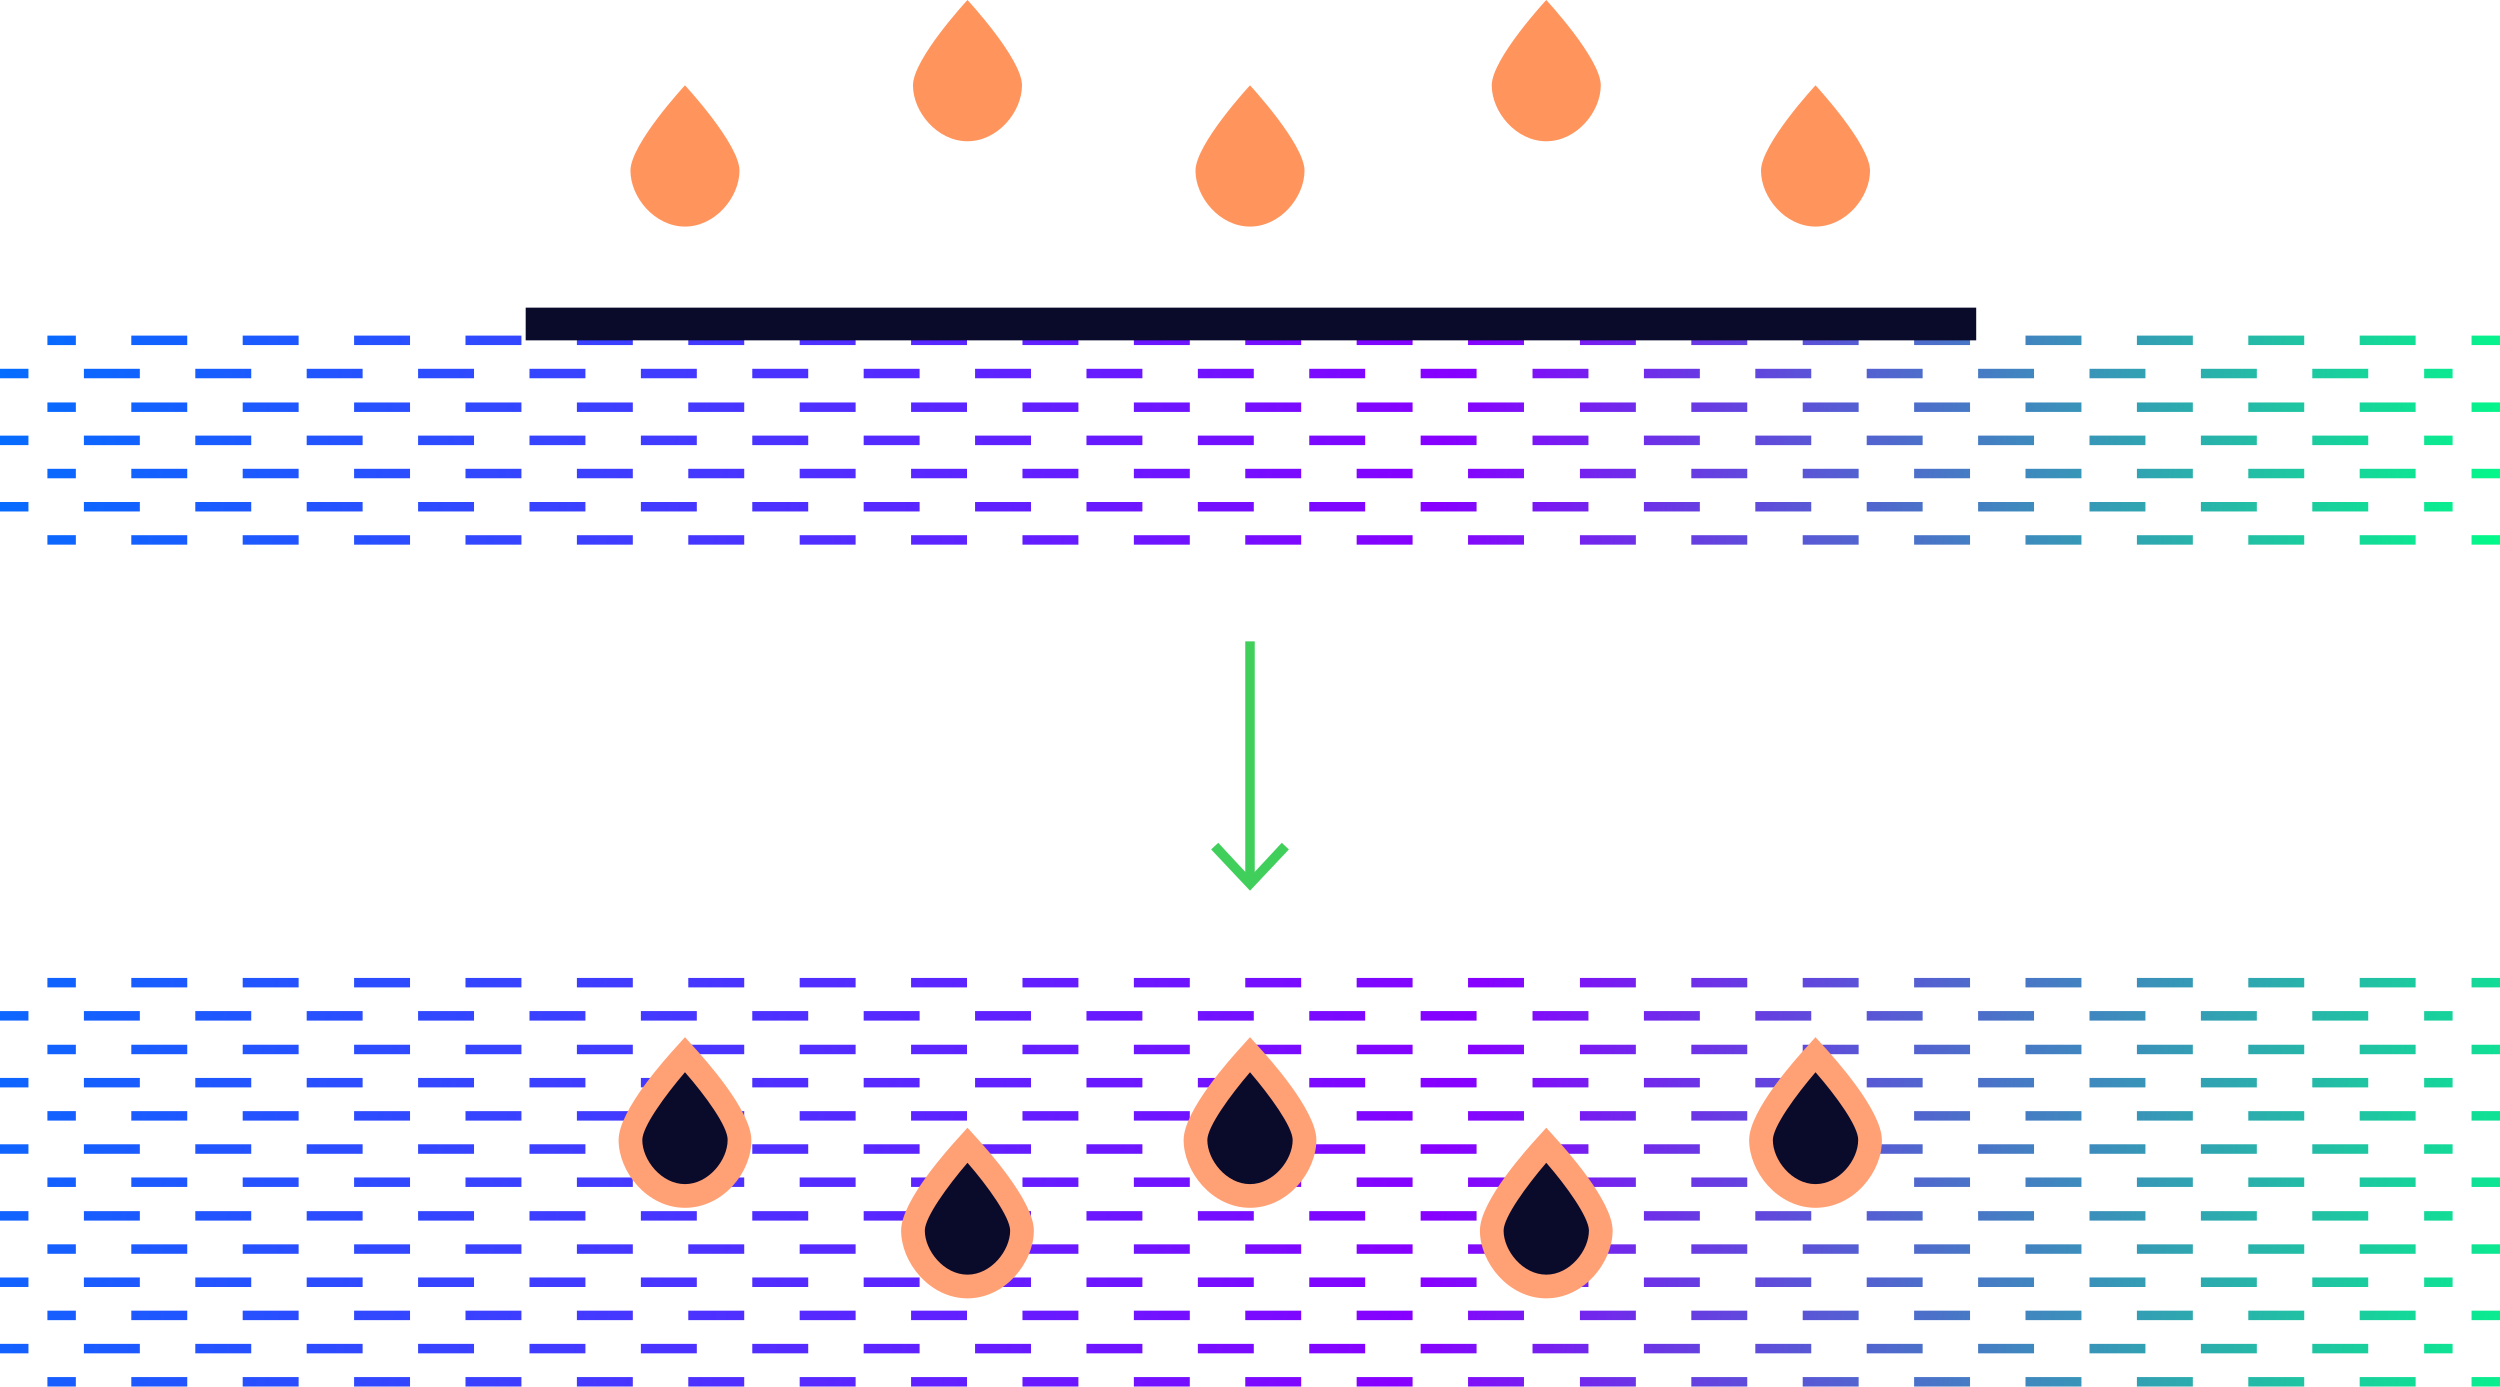 <?xml version="1.0" encoding="UTF-8"?> <!-- Generator: Adobe Illustrator 27.0.0, SVG Export Plug-In . SVG Version: 6.00 Build 0) --> <svg xmlns="http://www.w3.org/2000/svg" xmlns:xlink="http://www.w3.org/1999/xlink" id="Layer_2_00000049218672148228347650000010560302876541405863_" x="0px" y="0px" viewBox="0 0 527.4 292.5" style="enable-background:new 0 0 527.4 292.5;" xml:space="preserve"> <style type="text/css"> .st0{fill:url(#SVGID_1_);} .st1{fill:url(#SVGID_00000066508702418113434660000018355103803082415001_);} .st2{fill:url(#SVGID_00000000188889216332389980000015076337614227101353_);} .st3{fill:url(#SVGID_00000147928967253166422950000013603154836887198097_);} .st4{fill:url(#SVGID_00000133493723780262234990000013550125163745677751_);} .st5{fill:url(#SVGID_00000126291795881459669380000002124533205508742551_);} .st6{fill:url(#SVGID_00000062898405020832719920000005139234395072152991_);} .st7{fill:url(#SVGID_00000173130780390516690950000008963726358156744888_);} .st8{fill:url(#SVGID_00000081643975989811415640000002782507265155688102_);} .st9{fill:url(#SVGID_00000039091372147408952770000001528617945657916315_);} .st10{fill:url(#SVGID_00000169529183973408775820000004840701606006182542_);} .st11{fill:url(#SVGID_00000065756094337467897270000018066100848446190993_);} .st12{fill:url(#SVGID_00000019663232388603416870000006699542496215289773_);} .st13{fill:url(#SVGID_00000019640826588517769970000010627923542011767719_);} .st14{fill:url(#SVGID_00000080922504239257417670000007373643446327787194_);} .st15{fill:url(#SVGID_00000053529256031531916160000011916047847090050953_);} .st16{fill:url(#SVGID_00000006666941086967992250000011286070789536632997_);} .st17{fill:url(#SVGID_00000173154877096360833070000002184272653983498112_);} .st18{fill:url(#SVGID_00000083074741106005955610000014095787898729719172_);} .st19{fill:url(#SVGID_00000105403951520550064330000004541569313674613921_);} .st20{fill:url(#SVGID_00000115494885876367280210000015613227958491297720_);} .st21{fill:url(#SVGID_00000018926531325105978420000004465095485949331374_);} .st22{fill:url(#SVGID_00000047043455415030438230000015366213637492007868_);} .st23{fill:url(#SVGID_00000059268155840440785900000014622205551113684152_);} .st24{fill:url(#SVGID_00000004530890532101469960000007608656397225129873_);} .st25{fill:url(#SVGID_00000127007760374207445350000010358261198493279418_);} .st26{fill:url(#SVGID_00000025430354947549877460000007204011431028666547_);} .st27{fill:url(#SVGID_00000011734540595939976800000017213121284016194751_);} .st28{fill:url(#SVGID_00000172423281648193621760000014262075458660276632_);} .st29{fill:url(#SVGID_00000157278012853816323100000014381291448321073043_);} .st30{fill:url(#SVGID_00000038388391793645830600000008429449308017922490_);} .st31{fill:url(#SVGID_00000123414688675292679630000012846505858525408660_);} .st32{fill:url(#SVGID_00000007422769064411513520000005938883282765102771_);} .st33{fill:url(#SVGID_00000096038656569596725400000013912859628111261600_);} .st34{fill:url(#SVGID_00000006709488629227055850000017908157845943386277_);} .st35{fill:url(#SVGID_00000122716064936457595780000014989228775491873967_);} .st36{fill:url(#SVGID_00000153703842933830566700000002567634376043349425_);} .st37{fill:url(#SVGID_00000159470015030174108240000005700211452251012005_);} .st38{fill:url(#SVGID_00000155112124779540482490000001508140536962835857_);} .st39{fill:url(#SVGID_00000005262977433445368440000005685097590586505117_);} .st40{fill:url(#SVGID_00000181065680078348776380000017143144114219463324_);} .st41{fill:url(#SVGID_00000176734187553908542460000009713667940018120638_);} .st42{fill:url(#SVGID_00000165953512765133340180000012216964443501238145_);} .st43{fill:url(#SVGID_00000079478220616702749570000001393766061451272347_);} .st44{fill:url(#SVGID_00000068661043393282076130000011081137148465454479_);} .st45{fill:url(#SVGID_00000175324046961520499690000005931417279463836835_);} .st46{fill:url(#SVGID_00000076583519420617470290000016478685813176575109_);} .st47{fill:url(#SVGID_00000056415196882554302040000017530570351008291742_);} .st48{fill:url(#SVGID_00000143614516994680644620000011520252294631757736_);} .st49{fill:url(#SVGID_00000057842182940801643060000016869734111332252567_);} .st50{fill:url(#SVGID_00000124883098586801222200000017141331008237269175_);} .st51{fill:url(#SVGID_00000148662445119081332500000012650739782182668704_);} .st52{fill:url(#SVGID_00000069370897159745373760000001642763378661980573_);} .st53{fill:url(#SVGID_00000154412905616498332110000011781300108301463213_);} .st54{fill:url(#SVGID_00000034799924118175537630000005605274608489760918_);} .st55{fill:url(#SVGID_00000035512893114984146710000003961913461790559404_);} .st56{fill:url(#SVGID_00000176025843353976911060000007839196511339400614_);} .st57{fill:url(#SVGID_00000043459330159641196430000004994676160996661888_);} .st58{fill:url(#SVGID_00000084520659767828236970000011628138548685920925_);} .st59{fill:url(#SVGID_00000181773255387239995140000011821524216500739218_);} .st60{fill:#0A0A2B;} .st61{fill:#FF945D;} .st62{fill:#FFA075;} .st63{fill:#41CF5C;} </style> <g id="Layer_1-2"> <g> <g> <linearGradient id="SVGID_1_" gradientUnits="userSpaceOnUse" x1="-12.189" y1="212.076" x2="523.801" y2="128.326" gradientTransform="matrix(1 0 0 -1 0 294)"> <stop offset="0" style="stop-color:#0071FF"></stop> <stop offset="0.58" style="stop-color:#8700FF"></stop> <stop offset="1" style="stop-color:#00FF86"></stop> </linearGradient> <rect x="10" y="84.9" class="st0" width="6" height="2"></rect> <linearGradient id="SVGID_00000005980260956671739080000009900670722713931174_" gradientUnits="userSpaceOnUse" x1="-6.1" y1="251.07" x2="529.9" y2="167.32" gradientTransform="matrix(1 0 0 -1 0 294)"> <stop offset="0" style="stop-color:#0071FF"></stop> <stop offset="0.58" style="stop-color:#8700FF"></stop> <stop offset="1" style="stop-color:#00FF86"></stop> </linearGradient> <path style="fill:url(#SVGID_00000005980260956671739080000009900670722713931174_);" d="M509.6,86.9h-11.8v-2h11.8V86.9z M486.1,86.9h-11.8v-2h11.8V86.9z M462.6,86.9h-11.8v-2h11.8V86.9z M439.1,86.9h-11.8v-2h11.8V86.9z M415.6,86.9h-11.8v-2h11.8 V86.9z M392.1,86.9h-11.8v-2h11.8V86.9z M368.6,86.9h-11.8v-2h11.8V86.9z M345.1,86.9h-11.8v-2h11.8V86.9z M321.5,86.9h-11.8v-2 h11.8V86.9z M298,86.9h-11.8v-2H298V86.9z M274.5,86.9h-11.8v-2h11.8V86.9z M251,86.9h-11.8v-2H251V86.9z M227.5,86.9h-11.8v-2 h11.8V86.9z M204,86.9h-11.8v-2H204V86.9z M180.5,86.9h-11.8v-2h11.8V86.9z M157,86.9h-11.8v-2H157V86.9z M133.5,86.9h-11.8v-2 h11.8V86.9z M110,86.9H98.2v-2H110V86.9z M86.4,86.9H74.7v-2h11.8V86.9z M62.9,86.9H51.2v-2h11.8V86.9z M39.4,86.9H27.7v-2h11.8 V86.9z"></path> <linearGradient id="SVGID_00000026163342781763671780000018254480988530578572_" gradientUnits="userSpaceOnUse" x1="9.004907e-04" y1="290.076" x2="535.991" y2="206.326" gradientTransform="matrix(1 0 0 -1 0 294)"> <stop offset="0" style="stop-color:#0071FF"></stop> <stop offset="0.58" style="stop-color:#8700FF"></stop> <stop offset="1" style="stop-color:#00FF86"></stop> </linearGradient> <rect x="521.4" y="84.9" style="fill:url(#SVGID_00000026163342781763671780000018254480988530578572_);" width="6" height="2"></rect> </g> <g> <linearGradient id="SVGID_00000048468751775630008940000014378506318442234526_" gradientUnits="userSpaceOnUse" x1="-14.33" y1="198.37" x2="521.66" y2="114.62" gradientTransform="matrix(1 0 0 -1 0 294)"> <stop offset="0" style="stop-color:#0071FF"></stop> <stop offset="0.58" style="stop-color:#8700FF"></stop> <stop offset="1" style="stop-color:#00FF86"></stop> </linearGradient> <rect x="10" y="98.9" style="fill:url(#SVGID_00000048468751775630008940000014378506318442234526_);" width="6" height="2"></rect> <linearGradient id="SVGID_00000166676525606058002950000010235568822707210901_" gradientUnits="userSpaceOnUse" x1="-8.241" y1="237.366" x2="527.749" y2="153.616" gradientTransform="matrix(1 0 0 -1 0 294)"> <stop offset="0" style="stop-color:#0071FF"></stop> <stop offset="0.58" style="stop-color:#8700FF"></stop> <stop offset="1" style="stop-color:#00FF86"></stop> </linearGradient> <path style="fill:url(#SVGID_00000166676525606058002950000010235568822707210901_);" d="M509.6,100.9h-11.8v-2h11.8V100.9z M486.1,100.9h-11.8v-2h11.8V100.9z M462.6,100.9h-11.8v-2h11.8V100.9z M439.1,100.9h-11.8v-2h11.8V100.9z M415.6,100.9h-11.8v-2 h11.8V100.9z M392.1,100.9h-11.8v-2h11.8V100.9z M368.6,100.9h-11.8v-2h11.8V100.9z M345.1,100.9h-11.8v-2h11.8V100.9z M321.5,100.9h-11.8v-2h11.8V100.9z M298,100.9h-11.8v-2H298V100.9z M274.5,100.9h-11.8v-2h11.8V100.9z M251,100.9h-11.8v-2H251 V100.9z M227.5,100.9h-11.8v-2h11.8V100.9z M204,100.9h-11.8v-2H204V100.9z M180.5,100.9h-11.8v-2h11.8V100.9z M157,100.9h-11.8 v-2H157V100.9z M133.5,100.9h-11.8v-2h11.8V100.9z M110,100.9H98.2v-2H110V100.9z M86.4,100.9H74.7v-2h11.8V100.9z M62.9,100.9 H51.2v-2h11.8V100.9z M39.4,100.9H27.7v-2h11.8V100.9z"></path> <linearGradient id="SVGID_00000098210856423455697810000010643407502014989992_" gradientUnits="userSpaceOnUse" x1="-2.15" y1="276.37" x2="533.85" y2="192.62" gradientTransform="matrix(1 0 0 -1 0 294)"> <stop offset="0" style="stop-color:#0071FF"></stop> <stop offset="0.58" style="stop-color:#8700FF"></stop> <stop offset="1" style="stop-color:#00FF86"></stop> </linearGradient> <rect x="521.4" y="98.9" style="fill:url(#SVGID_00000098210856423455697810000010643407502014989992_);" width="6" height="2"></rect> </g> <g> <linearGradient id="SVGID_00000180333504799210595700000011017805883245627044_" gradientUnits="userSpaceOnUse" x1="-10.051" y1="225.772" x2="525.939" y2="142.022" gradientTransform="matrix(1 0 0 -1 0 294)"> <stop offset="0" style="stop-color:#0071FF"></stop> <stop offset="0.58" style="stop-color:#8700FF"></stop> <stop offset="1" style="stop-color:#00FF86"></stop> </linearGradient> <rect x="10" y="70.8" style="fill:url(#SVGID_00000180333504799210595700000011017805883245627044_);" width="6" height="2"></rect> <linearGradient id="SVGID_00000108300177089342304190000017028179255284462243_" gradientUnits="userSpaceOnUse" x1="-3.962" y1="264.766" x2="532.038" y2="181.016" gradientTransform="matrix(1 0 0 -1 0 294)"> <stop offset="0" style="stop-color:#0071FF"></stop> <stop offset="0.58" style="stop-color:#8700FF"></stop> <stop offset="1" style="stop-color:#00FF86"></stop> </linearGradient> <path style="fill:url(#SVGID_00000108300177089342304190000017028179255284462243_);" d="M509.6,72.8h-11.8v-2h11.8V72.8z M486.1,72.8h-11.8v-2h11.8V72.8z M462.6,72.8h-11.8v-2h11.8V72.8z M439.1,72.8h-11.8v-2h11.8V72.8z M415.6,72.8h-11.8v-2h11.8 V72.8z M392.1,72.8h-11.8v-2h11.8V72.8z M368.6,72.8h-11.8v-2h11.8V72.8z M345.1,72.8h-11.8v-2h11.8V72.8z M321.5,72.8h-11.8v-2 h11.8V72.8z M298,72.8h-11.8v-2H298V72.8z M274.5,72.8h-11.8v-2h11.8V72.8z M251,72.8h-11.8v-2H251V72.8z M227.5,72.8h-11.8v-2 h11.8V72.8z M204,72.8h-11.8v-2H204V72.8z M180.5,72.8h-11.8v-2h11.8V72.8z M157,72.8h-11.8v-2H157V72.8z M133.5,72.8h-11.8v-2 h11.8V72.8z M110,72.8H98.2v-2H110V72.8z M86.4,72.8H74.7v-2h11.8V72.8z M62.9,72.8H51.2v-2h11.8V72.8z M39.4,72.8H27.7v-2h11.8 V72.8z"></path> <linearGradient id="SVGID_00000065035815040543380330000015742363337612007866_" gradientUnits="userSpaceOnUse" x1="2.139" y1="303.762" x2="538.129" y2="220.022" gradientTransform="matrix(1 0 0 -1 0 294)"> <stop offset="0" style="stop-color:#0071FF"></stop> <stop offset="0.58" style="stop-color:#8700FF"></stop> <stop offset="1" style="stop-color:#00FF86"></stop> </linearGradient> <rect x="521.4" y="70.8" style="fill:url(#SVGID_00000065035815040543380330000015742363337612007866_);" width="6" height="2"></rect> </g> <g> <linearGradient id="SVGID_00000051353018523549107820000011826379948323045043_" gradientUnits="userSpaceOnUse" x1="-11.359" y1="217.404" x2="524.631" y2="133.654" gradientTransform="matrix(1 0 0 -1 0 294)"> <stop offset="0" style="stop-color:#0071FF"></stop> <stop offset="0.58" style="stop-color:#8700FF"></stop> <stop offset="1" style="stop-color:#00FF86"></stop> </linearGradient> <rect y="77.8" style="fill:url(#SVGID_00000051353018523549107820000011826379948323045043_);" width="6" height="2"></rect> <linearGradient id="SVGID_00000032640161303262486100000015477062908918001598_" gradientUnits="userSpaceOnUse" x1="-5.27" y1="256.398" x2="530.73" y2="172.648" gradientTransform="matrix(1 0 0 -1 0 294)"> <stop offset="0" style="stop-color:#0071FF"></stop> <stop offset="0.58" style="stop-color:#8700FF"></stop> <stop offset="1" style="stop-color:#00FF86"></stop> </linearGradient> <path style="fill:url(#SVGID_00000032640161303262486100000015477062908918001598_);" d="M499.6,79.8h-11.8v-2h11.8V79.8z M476.1,79.8h-11.8v-2h11.8V79.8z M452.6,79.8h-11.8v-2h11.8V79.8z M429.1,79.8h-11.8v-2h11.8V79.8z M405.6,79.8h-11.8v-2h11.8 V79.8z M382.1,79.8h-11.8v-2h11.8V79.8z M358.6,79.8h-11.8v-2h11.8V79.8z M335.1,79.8h-11.8v-2h11.8V79.8z M311.5,79.8h-11.8v-2 h11.8V79.8z M288,79.8h-11.8v-2H288V79.8z M264.5,79.8h-11.8v-2h11.8V79.8z M241,79.8h-11.8v-2H241V79.8z M217.5,79.8h-11.8v-2 h11.8V79.8z M194,79.8h-11.8v-2H194V79.8z M170.5,79.8h-11.8v-2h11.8V79.8z M147,79.8h-11.8v-2H147V79.8z M123.5,79.8h-11.8v-2 h11.8V79.8z M100,79.8H88.2v-2H100V79.8z M76.4,79.8H64.7v-2h11.8V79.8z M52.9,79.8H41.2v-2h11.8V79.8z M29.4,79.8H17.7v-2h11.8 V79.8z"></path> <linearGradient id="SVGID_00000088850475491144941900000013480508655214751914_" gradientUnits="userSpaceOnUse" x1="0.831" y1="295.404" x2="536.821" y2="211.654" gradientTransform="matrix(1 0 0 -1 0 294)"> <stop offset="0" style="stop-color:#0071FF"></stop> <stop offset="0.58" style="stop-color:#8700FF"></stop> <stop offset="1" style="stop-color:#00FF86"></stop> </linearGradient> <rect x="511.4" y="77.8" style="fill:url(#SVGID_00000088850475491144941900000013480508655214751914_);" width="6" height="2"></rect> </g> <g> <linearGradient id="SVGID_00000173849468575543579030000006187541383648023475_" gradientUnits="userSpaceOnUse" x1="-13.5" y1="203.698" x2="522.49" y2="119.948" gradientTransform="matrix(1 0 0 -1 0 294)"> <stop offset="0" style="stop-color:#0071FF"></stop> <stop offset="0.58" style="stop-color:#8700FF"></stop> <stop offset="1" style="stop-color:#00FF86"></stop> </linearGradient> <rect y="91.9" style="fill:url(#SVGID_00000173849468575543579030000006187541383648023475_);" width="6" height="2"></rect> <linearGradient id="SVGID_00000083081325667219532940000013769244991094622905_" gradientUnits="userSpaceOnUse" x1="-7.411" y1="242.693" x2="528.589" y2="158.943" gradientTransform="matrix(1 0 0 -1 0 294)"> <stop offset="0" style="stop-color:#0071FF"></stop> <stop offset="0.58" style="stop-color:#8700FF"></stop> <stop offset="1" style="stop-color:#00FF86"></stop> </linearGradient> <path style="fill:url(#SVGID_00000083081325667219532940000013769244991094622905_);" d="M499.6,93.9h-11.8v-2h11.8V93.9z M476.1,93.9h-11.8v-2h11.8V93.9z M452.6,93.9h-11.8v-2h11.8V93.9z M429.1,93.9h-11.8v-2h11.8V93.9z M405.6,93.9h-11.8v-2h11.8 V93.9z M382.1,93.9h-11.8v-2h11.8V93.9z M358.6,93.9h-11.8v-2h11.8V93.9z M335.1,93.9h-11.8v-2h11.8V93.9z M311.5,93.9h-11.8v-2 h11.8V93.9z M288,93.9h-11.8v-2H288V93.9z M264.5,93.9h-11.8v-2h11.8V93.9z M241,93.9h-11.8v-2H241V93.9z M217.5,93.9h-11.8v-2 h11.8V93.9z M194,93.9h-11.8v-2H194V93.9z M170.5,93.9h-11.8v-2h11.8V93.9z M147,93.9h-11.8v-2H147V93.9z M123.5,93.9h-11.8v-2 h11.8V93.9z M100,93.9H88.2v-2H100V93.9z M76.4,93.9H64.7v-2h11.8V93.9z M52.9,93.9H41.2v-2h11.8V93.9z M29.4,93.9H17.7v-2h11.8 V93.9z"></path> <linearGradient id="SVGID_00000061430647035935905820000007019420074258593187_" gradientUnits="userSpaceOnUse" x1="-1.31" y1="281.688" x2="534.68" y2="197.948" gradientTransform="matrix(1 0 0 -1 0 294)"> <stop offset="0" style="stop-color:#0071FF"></stop> <stop offset="0.58" style="stop-color:#8700FF"></stop> <stop offset="1" style="stop-color:#00FF86"></stop> </linearGradient> <rect x="511.4" y="91.9" style="fill:url(#SVGID_00000061430647035935905820000007019420074258593187_);" width="6" height="2"></rect> </g> <g> <linearGradient id="SVGID_00000163769162699372310600000018044821748776506038_" gradientUnits="userSpaceOnUse" x1="-15.64" y1="189.993" x2="520.35" y2="106.243" gradientTransform="matrix(1 0 0 -1 0 294)"> <stop offset="0" style="stop-color:#0071FF"></stop> <stop offset="0.58" style="stop-color:#8700FF"></stop> <stop offset="1" style="stop-color:#00FF86"></stop> </linearGradient> <rect y="105.9" style="fill:url(#SVGID_00000163769162699372310600000018044821748776506038_);" width="6" height="2"></rect> <linearGradient id="SVGID_00000144314381925386874250000008283360913663534240_" gradientUnits="userSpaceOnUse" x1="-9.55" y1="228.987" x2="526.45" y2="145.237" gradientTransform="matrix(1 0 0 -1 0 294)"> <stop offset="0" style="stop-color:#0071FF"></stop> <stop offset="0.58" style="stop-color:#8700FF"></stop> <stop offset="1" style="stop-color:#00FF86"></stop> </linearGradient> <path style="fill:url(#SVGID_00000144314381925386874250000008283360913663534240_);" d="M499.6,107.9h-11.8v-2h11.8V107.9z M476.1,107.9h-11.8v-2h11.8V107.9z M452.6,107.9h-11.8v-2h11.8V107.9z M429.1,107.9h-11.8v-2h11.8V107.9z M405.6,107.9h-11.8v-2 h11.8V107.9z M382.1,107.9h-11.8v-2h11.8V107.9z M358.6,107.9h-11.8v-2h11.8V107.9z M335.1,107.9h-11.8v-2h11.8V107.9z M311.5,107.9h-11.8v-2h11.8V107.9z M288,107.9h-11.8v-2H288V107.9z M264.5,107.9h-11.8v-2h11.8V107.9z M241,107.9h-11.8v-2H241 V107.9z M217.5,107.9h-11.8v-2h11.8V107.9z M194,107.9h-11.8v-2H194V107.9z M170.5,107.9h-11.8v-2h11.8V107.9z M147,107.9h-11.8 v-2H147V107.9z M123.5,107.9h-11.8v-2h11.8V107.9z M100,107.9H88.2v-2H100V107.9z M76.4,107.9H64.7v-2h11.8V107.9z M52.9,107.9 H41.2v-2h11.8V107.9z M29.4,107.9H17.7v-2h11.8V107.9z"></path> <linearGradient id="SVGID_00000165927367361004908120000013127780548900445322_" gradientUnits="userSpaceOnUse" x1="-3.45" y1="267.992" x2="532.54" y2="184.242" gradientTransform="matrix(1 0 0 -1 0 294)"> <stop offset="0" style="stop-color:#0071FF"></stop> <stop offset="0.58" style="stop-color:#8700FF"></stop> <stop offset="1" style="stop-color:#00FF86"></stop> </linearGradient> <rect x="511.4" y="105.9" style="fill:url(#SVGID_00000165927367361004908120000013127780548900445322_);" width="6" height="2"></rect> </g> <g> <linearGradient id="SVGID_00000056423560116264000420000018070919039123789235_" gradientUnits="userSpaceOnUse" x1="-16.471" y1="184.665" x2="519.519" y2="100.915" gradientTransform="matrix(1 0 0 -1 0 294)"> <stop offset="0" style="stop-color:#0071FF"></stop> <stop offset="0.58" style="stop-color:#8700FF"></stop> <stop offset="1" style="stop-color:#00FF86"></stop> </linearGradient> <rect x="10" y="112.9" style="fill:url(#SVGID_00000056423560116264000420000018070919039123789235_);" width="6" height="2"></rect> <linearGradient id="SVGID_00000013878167647774716620000010078996553679481746_" gradientUnits="userSpaceOnUse" x1="-10.382" y1="223.66" x2="525.609" y2="139.91" gradientTransform="matrix(1 0 0 -1 0 294)"> <stop offset="0" style="stop-color:#0071FF"></stop> <stop offset="0.58" style="stop-color:#8700FF"></stop> <stop offset="1" style="stop-color:#00FF86"></stop> </linearGradient> <path style="fill:url(#SVGID_00000013878167647774716620000010078996553679481746_);" d="M509.6,114.9h-11.8v-2h11.8V114.9z M486.1,114.9h-11.8v-2h11.8V114.9z M462.6,114.9h-11.8v-2h11.8V114.9z M439.1,114.9h-11.8v-2h11.8V114.9z M415.6,114.9h-11.8v-2 h11.8V114.9z M392.1,114.9h-11.8v-2h11.8V114.9z M368.6,114.9h-11.8v-2h11.8V114.9z M345.1,114.9h-11.8v-2h11.8V114.9z M321.5,114.9h-11.8v-2h11.8V114.9z M298,114.9h-11.8v-2H298V114.9z M274.5,114.9h-11.8v-2h11.8V114.9z M251,114.9h-11.8v-2H251 V114.9z M227.5,114.9h-11.8v-2h11.8V114.9z M204,114.9h-11.8v-2H204V114.9z M180.5,114.9h-11.8v-2h11.8V114.9z M157,114.9h-11.8 v-2H157V114.9z M133.5,114.9h-11.8v-2h11.8V114.9z M110,114.9H98.2v-2H110V114.9z M86.4,114.9H74.7v-2h11.8V114.9z M62.9,114.9 H51.2v-2h11.8V114.9z M39.4,114.9H27.7v-2h11.8V114.9z"></path> <linearGradient id="SVGID_00000036959925262406925690000008757520778607094698_" gradientUnits="userSpaceOnUse" x1="-4.291" y1="262.665" x2="531.709" y2="178.915" gradientTransform="matrix(1 0 0 -1 0 294)"> <stop offset="0" style="stop-color:#0071FF"></stop> <stop offset="0.58" style="stop-color:#8700FF"></stop> <stop offset="1" style="stop-color:#00FF86"></stop> </linearGradient> <rect x="521.4" y="112.9" style="fill:url(#SVGID_00000036959925262406925690000008757520778607094698_);" width="6" height="2"></rect> </g> <g> <linearGradient id="SVGID_00000108990360690133883430000010619778670567966393_" gradientUnits="userSpaceOnUse" x1="-29.79" y1="95.511" x2="538.31" y2="-21.739" gradientTransform="matrix(1 0 0 -1 0 294)"> <stop offset="0" style="stop-color:#0071FF"></stop> <stop offset="0.58" style="stop-color:#8700FF"></stop> <stop offset="1" style="stop-color:#00FF86"></stop> </linearGradient> <rect x="10" y="206.3" style="fill:url(#SVGID_00000108990360690133883430000010619778670567966393_);" width="6" height="2"></rect> <linearGradient id="SVGID_00000053525847474536570440000017370442701240564135_" gradientUnits="userSpaceOnUse" x1="-19.34" y1="146.12" x2="548.75" y2="28.87" gradientTransform="matrix(1 0 0 -1 0 294)"> <stop offset="0" style="stop-color:#0071FF"></stop> <stop offset="0.58" style="stop-color:#8700FF"></stop> <stop offset="1" style="stop-color:#00FF86"></stop> </linearGradient> <path style="fill:url(#SVGID_00000053525847474536570440000017370442701240564135_);" d="M509.6,208.3h-11.8v-2h11.8V208.3z M486.1,208.3h-11.8v-2h11.8V208.3z M462.6,208.3h-11.8v-2h11.8V208.3z M439.1,208.3h-11.8v-2h11.8V208.3z M415.6,208.3h-11.8v-2 h11.8V208.3z M392.1,208.3h-11.8v-2h11.8V208.3z M368.6,208.3h-11.8v-2h11.8V208.3z M345.1,208.3h-11.8v-2h11.8V208.3z M321.5,208.3h-11.8v-2h11.8V208.3z M298,208.3h-11.8v-2H298V208.3z M274.5,208.3h-11.8v-2h11.8V208.3z M251,208.3h-11.8v-2H251 V208.3z M227.5,208.3h-11.8v-2h11.8V208.3z M204,208.3h-11.8v-2H204V208.3z M180.5,208.3h-11.8v-2h11.8V208.3z M157,208.3h-11.8 v-2H157V208.3z M133.5,208.3h-11.8v-2h11.8V208.3z M110,208.3H98.2v-2H110V208.3z M86.4,208.3H74.7v-2h11.8V208.3z M62.9,208.3 H51.2v-2h11.8V208.3z M39.4,208.3H27.7v-2h11.8V208.3z"></path> <linearGradient id="SVGID_00000078020592226170709380000017806711825673839750_" gradientUnits="userSpaceOnUse" x1="-8.899" y1="196.743" x2="559.201" y2="79.493" gradientTransform="matrix(1 0 0 -1 0 294)"> <stop offset="0" style="stop-color:#0071FF"></stop> <stop offset="0.58" style="stop-color:#8700FF"></stop> <stop offset="1" style="stop-color:#00FF86"></stop> </linearGradient> <rect x="521.4" y="206.3" style="fill:url(#SVGID_00000078020592226170709380000017806711825673839750_);" width="6" height="2"></rect> </g> <g> <linearGradient id="SVGID_00000155827103310910896450000007983826174187716226_" gradientUnits="userSpaceOnUse" x1="-31.588" y1="86.798" x2="536.512" y2="-30.442" gradientTransform="matrix(1 0 0 -1 0 294)"> <stop offset="0" style="stop-color:#0071FF"></stop> <stop offset="0.58" style="stop-color:#8700FF"></stop> <stop offset="1" style="stop-color:#00FF86"></stop> </linearGradient> <rect y="213.3" style="fill:url(#SVGID_00000155827103310910896450000007983826174187716226_);" width="6" height="2"></rect> <linearGradient id="SVGID_00000134207885223133228690000006006482923996541370_" gradientUnits="userSpaceOnUse" x1="-21.141" y1="137.407" x2="546.959" y2="20.157" gradientTransform="matrix(1 0 0 -1 0 294)"> <stop offset="0" style="stop-color:#0071FF"></stop> <stop offset="0.58" style="stop-color:#8700FF"></stop> <stop offset="1" style="stop-color:#00FF86"></stop> </linearGradient> <path style="fill:url(#SVGID_00000134207885223133228690000006006482923996541370_);" d="M499.6,215.3h-11.8v-2h11.8V215.3z M476.1,215.3h-11.8v-2h11.8V215.3z M452.6,215.3h-11.8v-2h11.8V215.3z M429.1,215.3h-11.8v-2h11.8V215.3z M405.6,215.3h-11.8v-2 h11.8V215.3z M382.1,215.3h-11.8v-2h11.8V215.3z M358.6,215.3h-11.8v-2h11.8V215.3z M335.1,215.3h-11.8v-2h11.8V215.3z M311.5,215.3h-11.8v-2h11.8V215.3z M288,215.3h-11.8v-2H288V215.3z M264.5,215.3h-11.8v-2h11.8V215.3z M241,215.3h-11.8v-2H241 V215.3z M217.5,215.3h-11.8v-2h11.8V215.3z M194,215.3h-11.8v-2H194V215.3z M170.5,215.3h-11.8v-2h11.8V215.3z M147,215.3h-11.8 v-2H147V215.3z M123.5,215.3h-11.8v-2h11.8V215.3z M100,215.3H88.2v-2H100V215.3z M76.4,215.3H64.7v-2h11.8V215.3z M52.9,215.3 H41.2v-2h11.8V215.3z M29.4,215.3H17.7v-2h11.8V215.3z"></path> <linearGradient id="SVGID_00000151519907147630598120000006467283245426739879_" gradientUnits="userSpaceOnUse" x1="-10.7" y1="188.031" x2="557.4" y2="70.781" gradientTransform="matrix(1 0 0 -1 0 294)"> <stop offset="0" style="stop-color:#0071FF"></stop> <stop offset="0.58" style="stop-color:#8700FF"></stop> <stop offset="1" style="stop-color:#00FF86"></stop> </linearGradient> <rect x="511.4" y="213.3" style="fill:url(#SVGID_00000151519907147630598120000006467283245426739879_);" width="6" height="2"></rect> </g> <g> <linearGradient id="SVGID_00000091000870003506255310000004740153610556915842_" gradientUnits="userSpaceOnUse" x1="-32.569" y1="82.045" x2="535.531" y2="-35.205" gradientTransform="matrix(1 0 0 -1 0 294)"> <stop offset="0" style="stop-color:#0071FF"></stop> <stop offset="0.58" style="stop-color:#8700FF"></stop> <stop offset="1" style="stop-color:#00FF86"></stop> </linearGradient> <rect x="10" y="220.4" style="fill:url(#SVGID_00000091000870003506255310000004740153610556915842_);" width="6" height="2"></rect> <linearGradient id="SVGID_00000146499249142384357640000018323458774733837494_" gradientUnits="userSpaceOnUse" x1="-22.121" y1="132.654" x2="545.969" y2="15.404" gradientTransform="matrix(1 0 0 -1 0 294)"> <stop offset="0" style="stop-color:#0071FF"></stop> <stop offset="0.58" style="stop-color:#8700FF"></stop> <stop offset="1" style="stop-color:#00FF86"></stop> </linearGradient> <path style="fill:url(#SVGID_00000146499249142384357640000018323458774733837494_);" d="M509.6,222.4h-11.8v-2h11.8V222.4z M486.1,222.4h-11.8v-2h11.8V222.4z M462.6,222.4h-11.8v-2h11.8V222.4z M439.1,222.4h-11.8v-2h11.8V222.4z M415.6,222.4h-11.8v-2 h11.8V222.4z M392.1,222.4h-11.8v-2h11.8V222.4z M368.6,222.4h-11.8v-2h11.8V222.4z M345.1,222.4h-11.8v-2h11.8V222.4z M321.5,222.4h-11.8v-2h11.8V222.4z M298,222.4h-11.8v-2H298V222.4z M274.5,222.4h-11.8v-2h11.8V222.4z M251,222.4h-11.8v-2H251 V222.4z M227.5,222.4h-11.8v-2h11.8V222.4z M204,222.4h-11.8v-2H204V222.4z M180.5,222.4h-11.8v-2h11.8V222.4z M157,222.4h-11.8 v-2H157V222.4z M133.5,222.4h-11.8v-2h11.8V222.4z M110,222.4H98.2v-2H110V222.4z M86.4,222.4H74.7v-2h11.8V222.4z M62.9,222.4 H51.2v-2h11.8V222.4z M39.4,222.4H27.7v-2h11.8V222.4z"></path> <linearGradient id="SVGID_00000035519793683442147130000000802673755930931106_" gradientUnits="userSpaceOnUse" x1="-11.68" y1="183.268" x2="556.42" y2="66.028" gradientTransform="matrix(1 0 0 -1 0 294)"> <stop offset="0" style="stop-color:#0071FF"></stop> <stop offset="0.58" style="stop-color:#8700FF"></stop> <stop offset="1" style="stop-color:#00FF86"></stop> </linearGradient> <rect x="521.4" y="220.4" style="fill:url(#SVGID_00000035519793683442147130000000802673755930931106_);" width="6" height="2"></rect> </g> <g> <linearGradient id="SVGID_00000011009025551373063230000015485541284848292513_" gradientUnits="userSpaceOnUse" x1="-34.369" y1="73.333" x2="533.731" y2="-43.917" gradientTransform="matrix(1 0 0 -1 0 294)"> <stop offset="0" style="stop-color:#0071FF"></stop> <stop offset="0.58" style="stop-color:#8700FF"></stop> <stop offset="1" style="stop-color:#00FF86"></stop> </linearGradient> <rect y="227.4" style="fill:url(#SVGID_00000011009025551373063230000015485541284848292513_);" width="6" height="2"></rect> <linearGradient id="SVGID_00000178920557606715149340000009182358900667270327_" gradientUnits="userSpaceOnUse" x1="-23.922" y1="123.941" x2="544.178" y2="6.691" gradientTransform="matrix(1 0 0 -1 0 294)"> <stop offset="0" style="stop-color:#0071FF"></stop> <stop offset="0.58" style="stop-color:#8700FF"></stop> <stop offset="1" style="stop-color:#00FF86"></stop> </linearGradient> <path style="fill:url(#SVGID_00000178920557606715149340000009182358900667270327_);" d="M499.6,229.4h-11.8v-2h11.8V229.4z M476.1,229.4h-11.8v-2h11.8V229.4z M452.6,229.4h-11.8v-2h11.8V229.4z M429.1,229.4h-11.8v-2h11.8V229.4z M405.6,229.4h-11.8v-2 h11.8V229.4z M382.1,229.4h-11.8v-2h11.8V229.4z M358.6,229.4h-11.8v-2h11.8V229.4z M335.1,229.4h-11.8v-2h11.8V229.4z M311.5,229.4h-11.8v-2h11.8V229.4z M288,229.4h-11.8v-2H288V229.4z M264.5,229.4h-11.8v-2h11.8V229.4z M241,229.4h-11.8v-2H241 V229.4z M217.5,229.4h-11.8v-2h11.8V229.4z M194,229.4h-11.8v-2H194V229.4z M170.5,229.4h-11.8v-2h11.8V229.4z M147,229.4h-11.8 v-2H147V229.4z M123.5,229.4h-11.8v-2h11.8V229.4z M100,229.4H88.2v-2H100V229.4z M76.4,229.4H64.7v-2h11.8V229.4z M52.9,229.4 H41.2v-2h11.8V229.4z M29.4,229.4H17.7v-2h11.8V229.4z"></path> <linearGradient id="SVGID_00000063620622810200449120000003105831987257430692_" gradientUnits="userSpaceOnUse" x1="-13.469" y1="174.565" x2="554.621" y2="57.315" gradientTransform="matrix(1 0 0 -1 0 294)"> <stop offset="0" style="stop-color:#0071FF"></stop> <stop offset="0.58" style="stop-color:#8700FF"></stop> <stop offset="1" style="stop-color:#00FF86"></stop> </linearGradient> <rect x="511.4" y="227.4" style="fill:url(#SVGID_00000063620622810200449120000003105831987257430692_);" width="6" height="2"></rect> </g> <g> <linearGradient id="SVGID_00000039106132741330363870000016645429199068555648_" gradientUnits="userSpaceOnUse" x1="-35.35" y1="68.579" x2="532.75" y2="-48.671" gradientTransform="matrix(1 0 0 -1 0 294)"> <stop offset="0" style="stop-color:#0071FF"></stop> <stop offset="0.58" style="stop-color:#8700FF"></stop> <stop offset="1" style="stop-color:#00FF86"></stop> </linearGradient> <rect x="10" y="234.4" style="fill:url(#SVGID_00000039106132741330363870000016645429199068555648_);" width="6" height="2"></rect> <linearGradient id="SVGID_00000125603111517187337290000012663638855462859138_" gradientUnits="userSpaceOnUse" x1="-24.902" y1="119.182" x2="543.198" y2="1.942" gradientTransform="matrix(1 0 0 -1 0 294)"> <stop offset="0" style="stop-color:#0071FF"></stop> <stop offset="0.58" style="stop-color:#8700FF"></stop> <stop offset="1" style="stop-color:#00FF86"></stop> </linearGradient> <path style="fill:url(#SVGID_00000125603111517187337290000012663638855462859138_);" d="M509.6,236.4h-11.8v-2h11.8V236.4z M486.1,236.4h-11.8v-2h11.8V236.4z M462.6,236.4h-11.8v-2h11.8V236.4z M439.1,236.4h-11.8v-2h11.8V236.4z M415.6,236.4h-11.8v-2 h11.8V236.4z M392.1,236.4h-11.8v-2h11.8V236.4z M368.6,236.4h-11.8v-2h11.8V236.4z M345.1,236.4h-11.8v-2h11.8V236.4z M321.5,236.4h-11.8v-2h11.8V236.4z M298,236.4h-11.8v-2H298V236.4z M274.5,236.4h-11.8v-2h11.8V236.4z M251,236.4h-11.8v-2H251 V236.4z M227.5,236.4h-11.8v-2h11.8V236.4z M204,236.4h-11.8v-2H204V236.4z M180.5,236.4h-11.8v-2h11.8V236.4z M157,236.4h-11.8 v-2H157V236.4z M133.5,236.4h-11.8v-2h11.8V236.4z M110,236.4H98.2v-2H110V236.4z M86.4,236.4H74.7v-2h11.8V236.4z M62.9,236.4 H51.2v-2h11.8V236.4z M39.4,236.4H27.7v-2h11.8V236.4z"></path> <linearGradient id="SVGID_00000086657030938894413490000015807420731304612243_" gradientUnits="userSpaceOnUse" x1="-14.46" y1="169.811" x2="553.64" y2="52.561" gradientTransform="matrix(1 0 0 -1 0 294)"> <stop offset="0" style="stop-color:#0071FF"></stop> <stop offset="0.58" style="stop-color:#8700FF"></stop> <stop offset="1" style="stop-color:#00FF86"></stop> </linearGradient> <rect x="521.4" y="234.4" style="fill:url(#SVGID_00000086657030938894413490000015807420731304612243_);" width="6" height="2"></rect> </g> <g> <linearGradient id="SVGID_00000157306455361572428290000007376049726940424121_" gradientUnits="userSpaceOnUse" x1="-37.151" y1="59.867" x2="530.949" y2="-57.383" gradientTransform="matrix(1 0 0 -1 0 294)"> <stop offset="0" style="stop-color:#0071FF"></stop> <stop offset="0.58" style="stop-color:#8700FF"></stop> <stop offset="1" style="stop-color:#00FF86"></stop> </linearGradient> <rect y="241.4" style="fill:url(#SVGID_00000157306455361572428290000007376049726940424121_);" width="6" height="2"></rect> <linearGradient id="SVGID_00000006666284789940284260000016271593015649584800_" gradientUnits="userSpaceOnUse" x1="-26.701" y1="110.475" x2="541.399" y2="-6.775" gradientTransform="matrix(1 0 0 -1 0 294)"> <stop offset="0" style="stop-color:#0071FF"></stop> <stop offset="0.58" style="stop-color:#8700FF"></stop> <stop offset="1" style="stop-color:#00FF86"></stop> </linearGradient> <path style="fill:url(#SVGID_00000006666284789940284260000016271593015649584800_);" d="M499.6,243.4h-11.8v-2h11.8V243.4z M476.1,243.4h-11.8v-2h11.8V243.4z M452.6,243.4h-11.8v-2h11.8V243.4z M429.1,243.4h-11.8v-2h11.8V243.4z M405.6,243.4h-11.8v-2 h11.8V243.4z M382.1,243.4h-11.8v-2h11.8V243.4z M358.6,243.4h-11.8v-2h11.8V243.4z M335.1,243.4h-11.8v-2h11.8V243.4z M311.5,243.4h-11.8v-2h11.8V243.4z M288,243.4h-11.8v-2H288V243.4z M264.5,243.4h-11.8v-2h11.8V243.4z M241,243.4h-11.8v-2H241 V243.4z M217.5,243.4h-11.8v-2h11.8V243.4z M194,243.4h-11.8v-2H194V243.4z M170.5,243.4h-11.8v-2h11.8V243.4z M147,243.4h-11.8 v-2H147V243.4z M123.5,243.4h-11.8v-2h11.8V243.4z M100,243.4H88.2v-2H100V243.4z M76.4,243.4H64.7v-2h11.8V243.4z M52.9,243.4 H41.2v-2h11.8V243.4z M29.4,243.4H17.7v-2h11.8V243.4z"></path> <linearGradient id="SVGID_00000121982743339177395340000002804216294874680744_" gradientUnits="userSpaceOnUse" x1="-16.25" y1="161.099" x2="551.84" y2="43.849" gradientTransform="matrix(1 0 0 -1 0 294)"> <stop offset="0" style="stop-color:#0071FF"></stop> <stop offset="0.58" style="stop-color:#8700FF"></stop> <stop offset="1" style="stop-color:#00FF86"></stop> </linearGradient> <rect x="511.4" y="241.4" style="fill:url(#SVGID_00000121982743339177395340000002804216294874680744_);" width="6" height="2"></rect> </g> <g> <linearGradient id="SVGID_00000054236420876713047390000014670939620938554497_" gradientUnits="userSpaceOnUse" x1="-38.13" y1="55.112" x2="529.97" y2="-62.128" gradientTransform="matrix(1 0 0 -1 0 294)"> <stop offset="0" style="stop-color:#0071FF"></stop> <stop offset="0.58" style="stop-color:#8700FF"></stop> <stop offset="1" style="stop-color:#00FF86"></stop> </linearGradient> <rect x="10" y="248.4" style="fill:url(#SVGID_00000054236420876713047390000014670939620938554497_);" width="6" height="2"></rect> <linearGradient id="SVGID_00000052797227426271716220000003153298047962677121_" gradientUnits="userSpaceOnUse" x1="-27.682" y1="105.721" x2="540.418" y2="-11.529" gradientTransform="matrix(1 0 0 -1 0 294)"> <stop offset="0" style="stop-color:#0071FF"></stop> <stop offset="0.58" style="stop-color:#8700FF"></stop> <stop offset="1" style="stop-color:#00FF86"></stop> </linearGradient> <path style="fill:url(#SVGID_00000052797227426271716220000003153298047962677121_);" d="M509.6,250.4h-11.8v-2h11.8V250.4z M486.1,250.4h-11.8v-2h11.8V250.4z M462.6,250.4h-11.8v-2h11.8V250.4z M439.1,250.4h-11.8v-2h11.8V250.4z M415.6,250.4h-11.8v-2 h11.8V250.4z M392.1,250.4h-11.8v-2h11.8V250.4z M368.6,250.4h-11.8v-2h11.8V250.4z M345.1,250.4h-11.8v-2h11.8V250.4z M321.5,250.4h-11.8v-2h11.8V250.4z M298,250.4h-11.8v-2H298V250.4z M274.5,250.4h-11.8v-2h11.8V250.4z M251,250.4h-11.8v-2H251 V250.4z M227.5,250.4h-11.8v-2h11.8V250.4z M204,250.4h-11.8v-2H204V250.4z M180.5,250.4h-11.8v-2h11.8V250.4z M157,250.4h-11.8 v-2H157V250.4z M133.5,250.4h-11.8v-2h11.8V250.4z M110,250.4H98.2v-2H110V250.4z M86.4,250.4H74.7v-2h11.8V250.4z M62.9,250.4 H51.2v-2h11.8V250.4z M39.4,250.4H27.7v-2h11.8V250.4z"></path> <linearGradient id="SVGID_00000151509423233917844890000005320584019152153254_" gradientUnits="userSpaceOnUse" x1="-17.231" y1="156.345" x2="550.859" y2="39.095" gradientTransform="matrix(1 0 0 -1 0 294)"> <stop offset="0" style="stop-color:#0071FF"></stop> <stop offset="0.58" style="stop-color:#8700FF"></stop> <stop offset="1" style="stop-color:#00FF86"></stop> </linearGradient> <rect x="521.4" y="248.4" style="fill:url(#SVGID_00000151509423233917844890000005320584019152153254_);" width="6" height="2"></rect> </g> <g> <linearGradient id="SVGID_00000107561488206192081780000009238173517083491249_" gradientUnits="userSpaceOnUse" x1="-39.92" y1="46.398" x2="528.17" y2="-70.852" gradientTransform="matrix(1 0 0 -1 0 294)"> <stop offset="0" style="stop-color:#0071FF"></stop> <stop offset="0.58" style="stop-color:#8700FF"></stop> <stop offset="1" style="stop-color:#00FF86"></stop> </linearGradient> <rect y="255.5" style="fill:url(#SVGID_00000107561488206192081780000009238173517083491249_);" width="6" height="2"></rect> <linearGradient id="SVGID_00000021801282279562665740000007225473285979063944_" gradientUnits="userSpaceOnUse" x1="-29.482" y1="97.009" x2="538.618" y2="-20.241" gradientTransform="matrix(1 0 0 -1 0 294)"> <stop offset="0" style="stop-color:#0071FF"></stop> <stop offset="0.58" style="stop-color:#8700FF"></stop> <stop offset="1" style="stop-color:#00FF86"></stop> </linearGradient> <path style="fill:url(#SVGID_00000021801282279562665740000007225473285979063944_);" d="M499.6,257.5h-11.8v-2h11.8V257.5z M476.1,257.5h-11.8v-2h11.8V257.5z M452.6,257.5h-11.8v-2h11.8V257.5z M429.1,257.5h-11.8v-2h11.8V257.5z M405.6,257.5h-11.8v-2 h11.8V257.5z M382.1,257.5h-11.8v-2h11.8V257.5z M358.6,257.5h-11.8v-2h11.8V257.5z M335.1,257.5h-11.8v-2h11.8V257.5z M311.5,257.5h-11.8v-2h11.8V257.5z M288,257.5h-11.8v-2H288V257.5z M264.5,257.5h-11.8v-2h11.8V257.5z M241,257.5h-11.8v-2H241 V257.5z M217.5,257.5h-11.8v-2h11.8V257.5z M194,257.5h-11.8v-2H194V257.5z M170.5,257.5h-11.8v-2h11.8V257.5z M147,257.5h-11.8 v-2H147V257.5z M123.5,257.5h-11.8v-2h11.8V257.5z M100,257.5H88.2v-2H100V257.5z M76.4,257.5H64.7v-2h11.8V257.5z M52.9,257.5 H41.2v-2h11.8V257.5z M29.4,257.5H17.7v-2h11.8V257.5z"></path> <linearGradient id="SVGID_00000038373563080169649380000014872302312925822137_" gradientUnits="userSpaceOnUse" x1="-19.032" y1="147.621" x2="549.068" y2="30.381" gradientTransform="matrix(1 0 0 -1 0 294)"> <stop offset="0" style="stop-color:#0071FF"></stop> <stop offset="0.58" style="stop-color:#8700FF"></stop> <stop offset="1" style="stop-color:#00FF86"></stop> </linearGradient> <rect x="511.4" y="255.5" style="fill:url(#SVGID_00000038373563080169649380000014872302312925822137_);" width="6" height="2"></rect> </g> <g> <linearGradient id="SVGID_00000010995846018994886340000012982475910792092034_" gradientUnits="userSpaceOnUse" x1="-40.911" y1="41.647" x2="527.189" y2="-75.603" gradientTransform="matrix(1 0 0 -1 0 294)"> <stop offset="0" style="stop-color:#0071FF"></stop> <stop offset="0.58" style="stop-color:#8700FF"></stop> <stop offset="1" style="stop-color:#00FF86"></stop> </linearGradient> <rect x="10" y="262.5" style="fill:url(#SVGID_00000010995846018994886340000012982475910792092034_);" width="6" height="2"></rect> <linearGradient id="SVGID_00000056423036266730297060000003129387776601274557_" gradientUnits="userSpaceOnUse" x1="-30.463" y1="92.255" x2="537.637" y2="-24.995" gradientTransform="matrix(1 0 0 -1 0 294)"> <stop offset="0" style="stop-color:#0071FF"></stop> <stop offset="0.58" style="stop-color:#8700FF"></stop> <stop offset="1" style="stop-color:#00FF86"></stop> </linearGradient> <path style="fill:url(#SVGID_00000056423036266730297060000003129387776601274557_);" d="M509.6,264.5h-11.8v-2h11.8V264.5z M486.1,264.5h-11.8v-2h11.8V264.5z M462.6,264.5h-11.8v-2h11.8V264.5z M439.1,264.5h-11.8v-2h11.8V264.5z M415.6,264.5h-11.8v-2 h11.8V264.5z M392.1,264.5h-11.8v-2h11.8V264.5z M368.6,264.5h-11.8v-2h11.8V264.5z M345.1,264.5h-11.8v-2h11.8V264.5z M321.5,264.5h-11.8v-2h11.8V264.5z M298,264.5h-11.8v-2H298V264.5z M274.5,264.5h-11.8v-2h11.8V264.5z M251,264.5h-11.8v-2H251 V264.5z M227.5,264.5h-11.8v-2h11.8V264.5z M204,264.5h-11.8v-2H204V264.5z M180.5,264.5h-11.8v-2h11.8V264.5z M157,264.5h-11.8 v-2H157V264.5z M133.5,264.5h-11.8v-2h11.8V264.5z M110,264.5H98.2v-2H110V264.5z M86.4,264.5H74.7v-2h11.8V264.5z M62.9,264.5 H51.2v-2h11.8V264.5z M39.4,264.5H27.7v-2h11.8V264.5z"></path> <linearGradient id="SVGID_00000177486763007039712370000008867362250924497592_" gradientUnits="userSpaceOnUse" x1="-20.01" y1="142.879" x2="548.08" y2="25.628" gradientTransform="matrix(1 0 0 -1 0 294)"> <stop offset="0" style="stop-color:#0071FF"></stop> <stop offset="0.58" style="stop-color:#8700FF"></stop> <stop offset="1" style="stop-color:#00FF86"></stop> </linearGradient> <rect x="521.4" y="262.5" style="fill:url(#SVGID_00000177486763007039712370000008867362250924497592_);" width="6" height="2"></rect> </g> <g> <linearGradient id="SVGID_00000142864811641331929260000012589836497761201578_" gradientUnits="userSpaceOnUse" x1="-42.7" y1="32.942" x2="525.39" y2="-84.308" gradientTransform="matrix(1 0 0 -1 0 294)"> <stop offset="0" style="stop-color:#0071FF"></stop> <stop offset="0.58" style="stop-color:#8700FF"></stop> <stop offset="1" style="stop-color:#00FF86"></stop> </linearGradient> <rect y="269.5" style="fill:url(#SVGID_00000142864811641331929260000012589836497761201578_);" width="6" height="2"></rect> <linearGradient id="SVGID_00000068646841085582737280000002750847000465748367_" gradientUnits="userSpaceOnUse" x1="-32.261" y1="83.547" x2="535.839" y2="-33.693" gradientTransform="matrix(1 0 0 -1 0 294)"> <stop offset="0" style="stop-color:#0071FF"></stop> <stop offset="0.58" style="stop-color:#8700FF"></stop> <stop offset="1" style="stop-color:#00FF86"></stop> </linearGradient> <path style="fill:url(#SVGID_00000068646841085582737280000002750847000465748367_);" d="M499.6,271.5h-11.8v-2h11.8V271.5z M476.1,271.5h-11.8v-2h11.8V271.5z M452.6,271.5h-11.8v-2h11.8V271.5z M429.1,271.5h-11.8v-2h11.8V271.5z M405.6,271.5h-11.8v-2 h11.8V271.5z M382.1,271.5h-11.8v-2h11.8V271.5z M358.6,271.5h-11.8v-2h11.8V271.5z M335.1,271.5h-11.8v-2h11.8V271.5z M311.5,271.5h-11.8v-2h11.8V271.5z M288,271.5h-11.8v-2H288V271.5z M264.5,271.5h-11.8v-2h11.8V271.5z M241,271.5h-11.8v-2H241 V271.5z M217.5,271.5h-11.8v-2h11.8V271.5z M194,271.5h-11.8v-2H194V271.5z M170.5,271.5h-11.8v-2h11.8V271.5z M147,271.5h-11.8 v-2H147V271.5z M123.5,271.5h-11.8v-2h11.8V271.5z M100,271.5H88.2v-2H100V271.5z M76.4,271.5H64.7v-2h11.8V271.5z M52.9,271.5 H41.2v-2h11.8V271.5z M29.4,271.5H17.7v-2h11.8V271.5z"></path> <linearGradient id="SVGID_00000157307377705778255490000004905566533338086050_" gradientUnits="userSpaceOnUse" x1="-21.809" y1="134.174" x2="546.291" y2="16.924" gradientTransform="matrix(1 0 0 -1 0 294)"> <stop offset="0" style="stop-color:#0071FF"></stop> <stop offset="0.58" style="stop-color:#8700FF"></stop> <stop offset="1" style="stop-color:#00FF86"></stop> </linearGradient> <rect x="511.4" y="269.5" style="fill:url(#SVGID_00000157307377705778255490000004905566533338086050_);" width="6" height="2"></rect> </g> <g> <linearGradient id="SVGID_00000144339302612042730920000009987305414131544971_" gradientUnits="userSpaceOnUse" x1="-43.68" y1="28.188" x2="524.41" y2="-89.062" gradientTransform="matrix(1 0 0 -1 0 294)"> <stop offset="0" style="stop-color:#0071FF"></stop> <stop offset="0.58" style="stop-color:#8700FF"></stop> <stop offset="1" style="stop-color:#00FF86"></stop> </linearGradient> <rect x="10" y="276.5" style="fill:url(#SVGID_00000144339302612042730920000009987305414131544971_);" width="6" height="2"></rect> <linearGradient id="SVGID_00000043456904944870682340000011909211368181955221_" gradientUnits="userSpaceOnUse" x1="-33.24" y1="78.798" x2="534.86" y2="-38.452" gradientTransform="matrix(1 0 0 -1 0 294)"> <stop offset="0" style="stop-color:#0071FF"></stop> <stop offset="0.58" style="stop-color:#8700FF"></stop> <stop offset="1" style="stop-color:#00FF86"></stop> </linearGradient> <path style="fill:url(#SVGID_00000043456904944870682340000011909211368181955221_);" d="M509.6,278.5h-11.8v-2h11.8V278.5z M486.1,278.5h-11.8v-2h11.8V278.5z M462.6,278.5h-11.8v-2h11.8V278.5z M439.1,278.5h-11.8v-2h11.8V278.5z M415.6,278.5h-11.8v-2 h11.8V278.5z M392.1,278.5h-11.8v-2h11.8V278.5z M368.6,278.5h-11.8v-2h11.8V278.5z M345.1,278.5h-11.8v-2h11.8V278.5z M321.5,278.5h-11.8v-2h11.8V278.5z M298,278.5h-11.8v-2H298V278.5z M274.5,278.5h-11.8v-2h11.8V278.5z M251,278.5h-11.8v-2H251 V278.5z M227.5,278.5h-11.8v-2h11.8V278.5z M204,278.5h-11.8v-2H204V278.5z M180.5,278.5h-11.8v-2h11.8V278.5z M157,278.5h-11.8 v-2H157V278.5z M133.5,278.5h-11.8v-2h11.8V278.5z M110,278.5H98.2v-2H110V278.5z M86.4,278.5H74.7v-2h11.8V278.5z M62.9,278.5 H51.2v-2h11.8V278.5z M39.4,278.5H27.7v-2h11.8V278.5z"></path> <linearGradient id="SVGID_00000119827586906171292540000009545470887773733556_" gradientUnits="userSpaceOnUse" x1="-22.79" y1="129.42" x2="545.31" y2="12.17" gradientTransform="matrix(1 0 0 -1 0 294)"> <stop offset="0" style="stop-color:#0071FF"></stop> <stop offset="0.58" style="stop-color:#8700FF"></stop> <stop offset="1" style="stop-color:#00FF86"></stop> </linearGradient> <rect x="521.4" y="276.5" style="fill:url(#SVGID_00000119827586906171292540000009545470887773733556_);" width="6" height="2"></rect> </g> <g> <linearGradient id="SVGID_00000026163305092099788300000014108461053893315759_" gradientUnits="userSpaceOnUse" x1="-45.479" y1="19.475" x2="522.611" y2="-97.765" gradientTransform="matrix(1 0 0 -1 0 294)"> <stop offset="0" style="stop-color:#0071FF"></stop> <stop offset="0.58" style="stop-color:#8700FF"></stop> <stop offset="1" style="stop-color:#00FF86"></stop> </linearGradient> <rect y="283.5" style="fill:url(#SVGID_00000026163305092099788300000014108461053893315759_);" width="6" height="2"></rect> <linearGradient id="SVGID_00000037687597831471536890000017447372072812387503_" gradientUnits="userSpaceOnUse" x1="-35.041" y1="70.086" x2="533.059" y2="-47.164" gradientTransform="matrix(1 0 0 -1 0 294)"> <stop offset="0" style="stop-color:#0071FF"></stop> <stop offset="0.58" style="stop-color:#8700FF"></stop> <stop offset="1" style="stop-color:#00FF86"></stop> </linearGradient> <path style="fill:url(#SVGID_00000037687597831471536890000017447372072812387503_);" d="M499.6,285.5h-11.8v-2h11.8V285.5z M476.1,285.5h-11.8v-2h11.8V285.5z M452.6,285.5h-11.8v-2h11.8V285.5z M429.1,285.5h-11.8v-2h11.8V285.5z M405.6,285.5h-11.8v-2 h11.8V285.5z M382.1,285.5h-11.8v-2h11.8V285.5z M358.6,285.5h-11.8v-2h11.8V285.5z M335.1,285.5h-11.8v-2h11.8V285.5z M311.5,285.5h-11.8v-2h11.8V285.5z M288,285.5h-11.8v-2H288V285.5z M264.5,285.5h-11.8v-2h11.8V285.5z M241,285.5h-11.8v-2H241 V285.5z M217.5,285.5h-11.8v-2h11.8V285.5z M194,285.5h-11.8v-2H194V285.5z M170.5,285.5h-11.8v-2h11.8V285.5z M147,285.5h-11.8 v-2H147V285.5z M123.5,285.5h-11.8v-2h11.8V285.5z M100,285.5H88.2v-2H100V285.5z M76.4,285.5H64.7v-2h11.8V285.5z M52.9,285.5 H41.2v-2h11.8V285.5z M29.4,285.5H17.7v-2h11.8V285.5z"></path> <linearGradient id="SVGID_00000103950465490368610070000006212470573775242154_" gradientUnits="userSpaceOnUse" x1="-24.59" y1="120.708" x2="543.51" y2="3.458" gradientTransform="matrix(1 0 0 -1 0 294)"> <stop offset="0" style="stop-color:#0071FF"></stop> <stop offset="0.58" style="stop-color:#8700FF"></stop> <stop offset="1" style="stop-color:#00FF86"></stop> </linearGradient> <rect x="511.4" y="283.5" style="fill:url(#SVGID_00000103950465490368610070000006212470573775242154_);" width="6" height="2"></rect> </g> <g> <linearGradient id="SVGID_00000130629653272880160860000008087820765970757031_" gradientUnits="userSpaceOnUse" x1="-46.46" y1="14.722" x2="521.63" y2="-102.528" gradientTransform="matrix(1 0 0 -1 0 294)"> <stop offset="0" style="stop-color:#0071FF"></stop> <stop offset="0.58" style="stop-color:#8700FF"></stop> <stop offset="1" style="stop-color:#00FF86"></stop> </linearGradient> <rect x="10" y="290.5" style="fill:url(#SVGID_00000130629653272880160860000008087820765970757031_);" width="6" height="2"></rect> <linearGradient id="SVGID_00000080191573210611346320000017631958236531081350_" gradientUnits="userSpaceOnUse" x1="-36.022" y1="65.332" x2="532.078" y2="-51.918" gradientTransform="matrix(1 0 0 -1 0 294)"> <stop offset="0" style="stop-color:#0071FF"></stop> <stop offset="0.58" style="stop-color:#8700FF"></stop> <stop offset="1" style="stop-color:#00FF86"></stop> </linearGradient> <path style="fill:url(#SVGID_00000080191573210611346320000017631958236531081350_);" d="M509.6,292.5h-11.8v-2h11.8V292.5z M486.1,292.5h-11.8v-2h11.8V292.5z M462.6,292.5h-11.8v-2h11.8V292.5z M439.1,292.5h-11.8v-2h11.8V292.5z M415.6,292.5h-11.8v-2 h11.8V292.5z M392.1,292.5h-11.8v-2h11.8V292.5z M368.6,292.5h-11.8v-2h11.8V292.5z M345.1,292.5h-11.8v-2h11.8V292.5z M321.5,292.5h-11.8v-2h11.8V292.5z M298,292.5h-11.8v-2H298V292.5z M274.5,292.5h-11.8v-2h11.8V292.5z M251,292.5h-11.8v-2H251 V292.5z M227.5,292.5h-11.8v-2h11.8V292.5z M204,292.5h-11.8v-2H204V292.5z M180.5,292.5h-11.8v-2h11.8V292.5z M157,292.5h-11.8 v-2H157V292.5z M133.5,292.5h-11.8v-2h11.8V292.5z M110,292.5H98.2v-2H110V292.5z M86.4,292.5H74.7v-2h11.8V292.5z M62.9,292.5 H51.2v-2h11.8V292.5z M39.4,292.5H27.7v-2h11.8V292.5z"></path> <linearGradient id="SVGID_00000156566095579136414330000013135872308627164338_" gradientUnits="userSpaceOnUse" x1="-25.569" y1="115.954" x2="542.531" y2="-1.296" gradientTransform="matrix(1 0 0 -1 0 294)"> <stop offset="0" style="stop-color:#0071FF"></stop> <stop offset="0.58" style="stop-color:#8700FF"></stop> <stop offset="1" style="stop-color:#00FF86"></stop> </linearGradient> <rect x="521.4" y="290.5" style="fill:url(#SVGID_00000156566095579136414330000013135872308627164338_);" width="6" height="2"></rect> </g> <rect x="110.9" y="64.9" class="st60" width="306" height="6.9"></rect> <path class="st61" d="M144.5,18c0,0-11.5,12.4-11.5,18s5.1,11.8,11.5,11.8s11.5-6.2,11.5-11.8S144.5,18,144.5,18z"></path> <path class="st61" d="M383,18c0,0-11.5,12.4-11.5,18s5.1,11.8,11.5,11.8s11.5-6.2,11.5-11.8S383,18,383,18z"></path> <path class="st61" d="M326.2,0c0,0-11.5,12.4-11.5,18s5.1,11.8,11.5,11.8s11.5-6.2,11.5-11.8S326.2,0,326.2,0z"></path> <path class="st61" d="M204.1,0c0,0-11.5,12.4-11.5,18s5.1,11.8,11.5,11.8s11.5-6.2,11.5-11.8S204.1,0,204.1,0z"></path> <path class="st61" d="M263.7,18c0,0-11.5,12.4-11.5,18s5.1,11.8,11.5,11.8s11.5-6.2,11.5-11.8S263.7,18,263.7,18z"></path> <g> <path class="st60" d="M144.5,222.5c0,0-11.5,12.4-11.5,18s5.1,11.8,11.5,11.8s11.5-6.2,11.5-11.8S144.5,222.5,144.5,222.5z"></path> <path class="st62" d="M144.5,254.8c-8,0-14-7.6-14-14.3c0-6.3,10.2-17.5,12.2-19.7l1.8-2l1.8,2c2,2.2,12.2,13.4,12.2,19.7 C158.6,247.2,152.6,254.8,144.5,254.8z M144.5,226.2c-4.2,4.9-9,11.5-9,14.3c0,4.2,4,9.3,9,9.3s9-5.1,9-9.3 C153.6,237.7,148.8,231.1,144.5,226.2z"></path> </g> <g> <path class="st60" d="M383,222.5c0,0-11.5,12.4-11.5,18s5.1,11.8,11.5,11.8s11.5-6.2,11.5-11.8S383,222.5,383,222.5z"></path> <path class="st62" d="M383,254.8c-8,0-14-7.6-14-14.3c0-6.3,10.2-17.5,12.2-19.7l1.8-2l1.8,2c2,2.2,12.2,13.4,12.2,19.7 C397.1,247.2,391.1,254.8,383,254.8z M383,226.2c-4.2,4.9-9,11.5-9,14.3c0,4.2,4,9.3,9,9.3s9-5.1,9-9.3 C392.1,237.7,387.3,231.1,383,226.2z"></path> </g> <g> <path class="st60" d="M326.2,241.6c0,0-11.5,12.4-11.5,18c0,5.6,5.1,11.8,11.5,11.8s11.5-6.2,11.5-11.8S326.2,241.5,326.2,241.6 L326.2,241.6z"></path> <path class="st62" d="M326.2,273.9c-8,0-14-7.6-14-14.3c0-6.3,10.2-17.5,12.2-19.7l1.8-2l1.8,2c2,2.2,12.2,13.4,12.2,19.7 C340.2,266.3,334.2,273.9,326.2,273.9z M326.2,245.3c-4.2,4.9-9,11.5-9,14.3c0,4.2,4,9.3,9,9.3s9-5.1,9-9.3 C335.2,256.8,330.4,250.1,326.2,245.3L326.2,245.3z"></path> </g> <g> <path class="st60" d="M204.1,241.6c0,0-11.5,12.4-11.5,18c0,5.6,5.1,11.8,11.5,11.8s11.5-6.2,11.5-11.8S204.1,241.5,204.1,241.6 L204.1,241.6z"></path> <path class="st62" d="M204.1,273.9c-8,0-14-7.6-14-14.3c0-6.3,10.2-17.5,12.2-19.7l1.8-2l1.8,2c2,2.2,12.2,13.4,12.2,19.7 C218.1,266.3,212.1,273.9,204.1,273.9z M204.1,245.3c-4.2,4.9-9,11.5-9,14.3c0,4.2,4,9.3,9,9.3s9-5.1,9-9.3 C213.1,256.8,208.3,250.1,204.1,245.3L204.1,245.3z"></path> </g> <g> <path class="st60" d="M263.7,222.5c0,0-11.5,12.4-11.5,18s5.1,11.8,11.5,11.8s11.5-6.2,11.5-11.8S263.7,222.5,263.7,222.5z"></path> <path class="st62" d="M263.7,254.8c-8,0-14-7.6-14-14.3c0-6.3,10.2-17.5,12.2-19.7l1.8-2l1.8,2c2,2.2,12.2,13.4,12.2,19.7 C277.7,247.2,271.7,254.8,263.7,254.8z M263.7,226.2c-4.2,4.9-9,11.5-9,14.3c0,4.2,4,9.3,9,9.3s9-5.1,9-9.3 C272.7,237.7,267.9,231.1,263.7,226.2z"></path> </g> <g> <rect x="262.7" y="135.3" class="st63" width="2" height="50.5"></rect> <polygon class="st63" points="255.5,179.2 257,177.8 263.7,185 270.4,177.8 271.9,179.2 263.7,187.9 "></polygon> </g> </g> </g> </svg> 